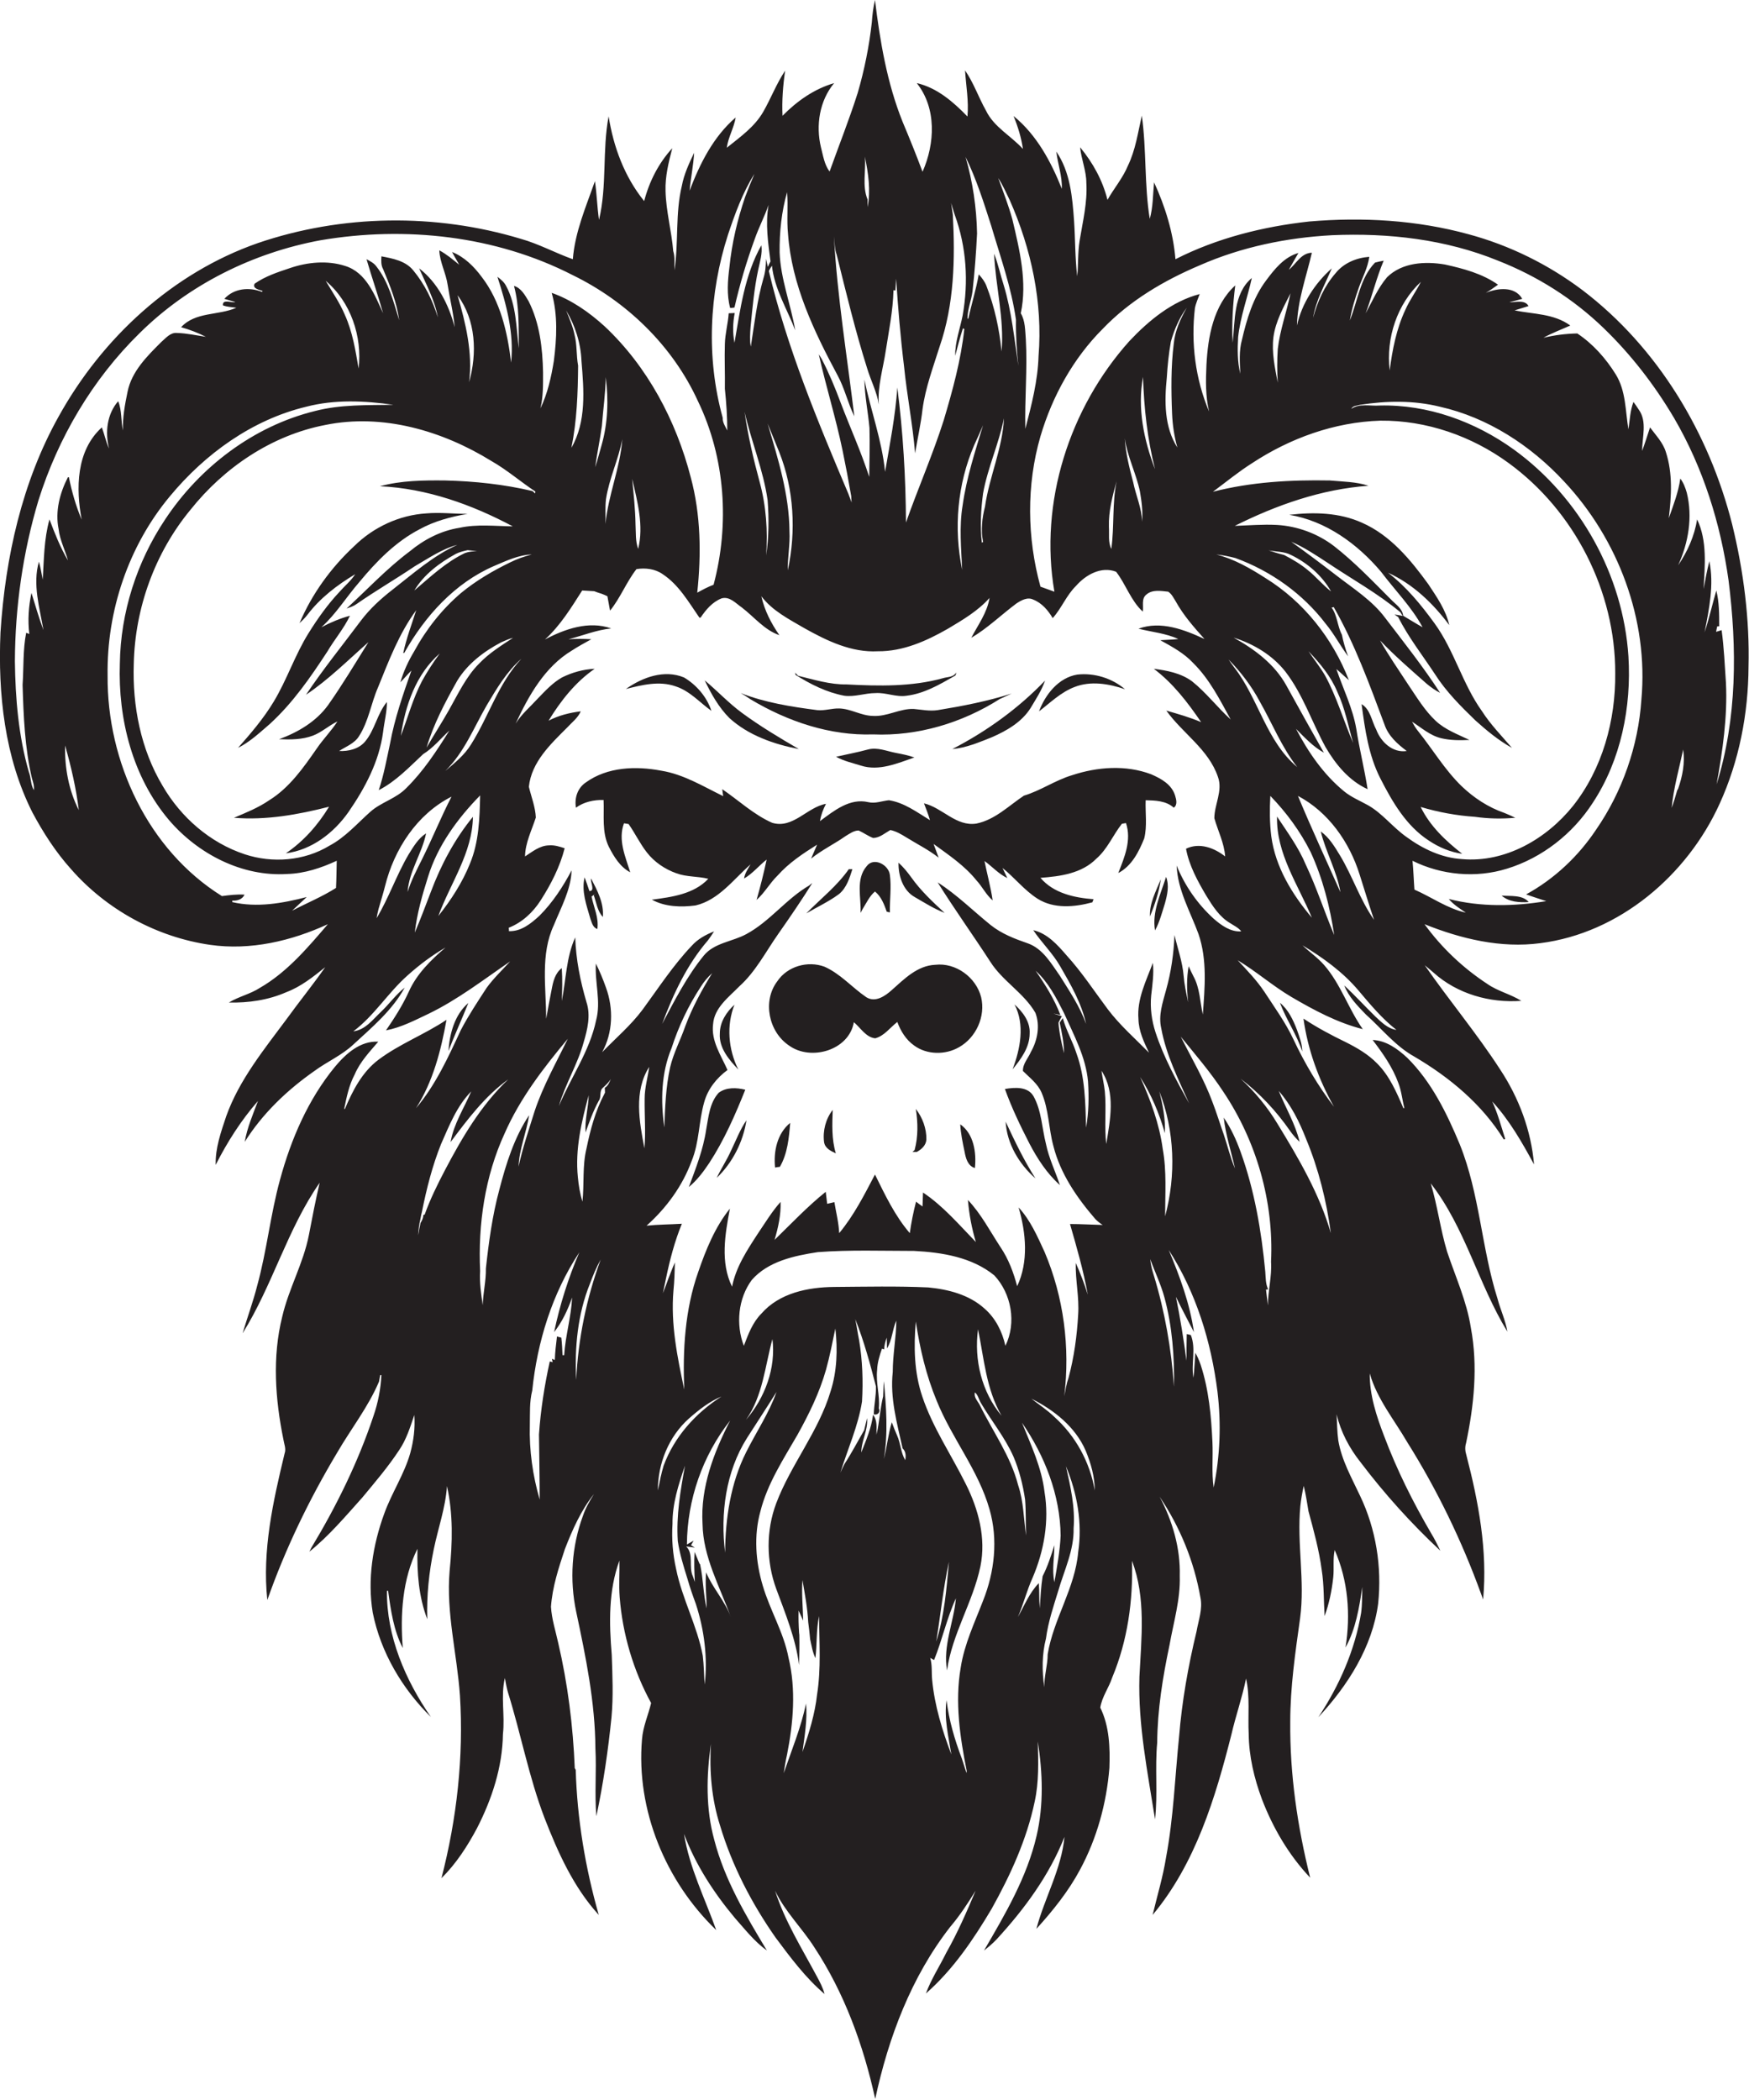 <?xml version="1.0" encoding="utf-8"?>
<!-- Generator: Adobe Illustrator 19.2.0, SVG Export Plug-In . SVG Version: 6.00 Build 0)  -->
<svg version="1.1" id="Layer_1" xmlns="http://www.w3.org/2000/svg" xmlns:xlink="http://www.w3.org/1999/xlink" x="0px" y="0px"
	 viewBox="0 0 728.2 874" enable-background="new 0 0 728.2 874" xml:space="preserve">
<g>
	<path fill="#231F20" d="M721.2,218.3c-9.6-38-30.9-73.6-62.3-97.5c-14.2-10.7-30.4-18.7-47.5-23.3c-21.5-5.9-44.1-7.2-66.3-5.3
		c-19.2,2.1-38.4,6.9-55.7,15.7c-0.9-11.1-4.3-22-8.9-32c-0.5,5.1-0.4,10.3-1.8,15.2c-2.3-14.2-1.3-28.7-3.3-43
		c-1.6,7-2.6,14.3-5.8,20.9c-2.1,5.1-5.8,9.4-8.5,14.2c-2-8.1-6.1-15.5-11.4-21.9c0.5,5,2.6,9.8,2.6,14.8c0.5,8.2-1.5,16.1-2.8,24.1
		c-0.8,4.9-0.5,9.9-1,14.8c-0.9-7.6-0.8-15.3-1.3-22.9c-0.7-10-1.6-20.5-7.4-29c0.6,5.2,2.5,10.2,2.3,15.5
		c-4.5-11.3-10.5-22.5-20.1-30.3c1.8,4.4,3.2,8.9,3.9,13.7c-5-5.5-12.1-9.1-15.4-16c-3.1-5.5-5.1-11.5-8.7-16.7
		c0.4,6.4,1.6,12.8,1,19.2c-5.9-6.1-12.7-12-21.1-13.9c8.3,10.4,7.6,25.2,2.4,36.9c-2.6-7-5.4-13.9-8.3-20.8
		c-6.5-16.2-9.4-33.5-11.5-50.7c-0.7,3-1.1,6.1-1.3,9.2c-1.1,10-3.1,19.9-5.9,29.5c-3.5,11-7.8,21.8-11.7,32.7
		c-2.2-2.9-2.7-6.7-3.6-10.1c-2.2-9.1-0.6-19.4,5.5-26.7c-8.3,2.4-15.5,7.5-21.5,13.6c-0.3-6.3,0.2-12.6,1.1-18.8
		c-3.6,5.4-5.9,11.5-9.1,17.1c-3.6,6.3-9.6,10.5-15.2,15c0.6-4.4,3-8.3,3.7-12.6c-9.3,8-14.9,19.2-19.2,30.5
		c0.5-5.3,1.6-10.5,1.9-15.8c-2.1,4.4-4.2,8.9-5.1,13.7c-2.8,11.5-1.3,23.5-3.1,35.2c-0.1-2.7,0.3-5.4-0.5-8c-0.7-8.4-3-16.6-3.2-25
		c-0.2-6.1,1.3-12,2.8-17.8c-5.7,6.2-9.6,13.9-11.7,22c-8.2-10.1-12.8-22.6-14.8-35.3c-2.7,14.2-0.6,28.9-4,43.1
		c-0.8-5.4-0.9-10.8-1.7-16.1c-3.7,10.6-8.3,21.1-9.2,32.5c-7.3-2.6-14.2-6.4-21.7-8.5c-35.5-10.7-74.4-10.2-109.5,1.8
		c-35.5,12.4-64.8,39.5-82.9,72.2C9.2,200.6,2.2,232,0.2,263.3c-1.1,25.5,1.7,51.9,13.3,74.9c4.5,8.4,9.7,16.5,16.1,23.6
		c14.8,16.9,35.7,28.3,57.9,31.5c16.8,2.4,33.8-1.6,49-8.6c-8.4,9.8-17,20-28.3,26.5c-4,2.6-8.8,3.6-12.9,6.1
		c8.1,0.2,16.4-1,23.9-4.3c6.1-2.3,11.2-6.4,16.2-10.4c-5.1,7.3-10.8,14.3-16,21.5c-9.5,12.8-19.8,25.4-25.2,40.5
		c-2.2,6.6-4.6,13.3-4.4,20.3c4.8-9.5,10.6-18.6,17.6-26.6c-2.1,5.6-4.5,11.1-5.5,17c7.4-11.8,17.7-21.6,29-29.5
		c5.3-3.9,11.4-6.5,16.2-11c7.8-7.2,16.2-14.2,21.4-23.7c-3.7,2.9-6.5,6.9-9.9,10.1c-3.4,3.2-6.5,7.5-11.5,8.1
		c8.7-6.5,14.4-16,22.5-23.2c4.9-4.4,10.2-8.4,15.9-11.7c-6.1,5.2-12,11-15.3,18.4c-2.6,5.7-6,11-9.5,16.1c6.3-1.2,12-4.2,17.7-6.9
		c12.2-5.9,22.9-14.2,34-21.8c-3.3,3.6-6.9,7-9.8,11c-3.7,5.7-7.5,11.4-10.7,17.5c-5.3,11.4-10.5,22.9-18.7,32.6
		c7.1-11.1,10.4-24,12.7-36.8c-9.1,6.1-19.5,10-28.3,16.6c-6.8,5.1-10.8,12.9-14,20.5c-0.1,0-0.2,0-0.3,0c1-4.9,2-9.9,4.4-14.4
		c2.2-5.2,6.2-9.4,9.8-13.6c-7.5-0.4-13.5,5-18,10.4c-11.2,13.6-18.3,30.1-22.9,47c-4,14.5-5.5,29.6-9.5,44.1
		c-1.7,6.7-4.1,13.2-6.1,19.9c12.5-20,18.6-43.3,32.1-62.7c-1.7,7.2-3.1,14.5-4.5,21.8c-2.3,11.8-8.4,22.3-11.1,34
		c-4.2,16.8-2.9,34.4,0.5,51.1c0.3,1.9,1.2,3.9,0.5,5.8c-4.8,19.9-9.4,40.4-7.2,61c7.5-21.3,17.4-41.8,29-61.2
		c5.8-10,13-19.1,17.5-29.7c0.1-0.7,0.4-2,0.5-2.7c0.1,0,0.4,0,0.5,0c-0.3,5.8-1.4,11.5-3.3,17c-6.4,19.2-15.4,37.5-25.9,54.9
		c-0.2,0.4-0.6,1.2-0.8,1.6c8.2-6.6,15.1-14.8,22.1-22.6c5.3-6.4,10.7-12.7,15.3-19.7c3-4.4,4.6-9.6,6.3-14.6
		c0.4,5.4-0.3,10.8-1.7,15.9c-2.5,8.8-7.7,16.5-10.8,25.1c-4.8,13.1-7.1,27.5-4.8,41.3c3.3,16.5,12.3,31.7,24.2,43.4
		c-10.6-15.3-18.5-33.6-18.3-52.5c0.1,0,0.3,0,0.5,0c1.1,8.1,2.3,16.5,6.1,23.8c-1.1-13.9-0.2-28.6,6.1-41.3
		c-0.2,9.9,0.5,19.9,4.1,29.3c-0.3-9.8,0.7-19.5,2.7-29.1c1.8-8.8,4.9-17.3,5.5-26.3c2.6,11.6,2.3,23.5,1.1,35.3
		c-1.5,17.5,3.1,34.6,4.3,51.9c1.6,25.5-1.3,51.3-7.7,76c6.1-6,10.8-13.3,14.8-20.8c6.2-12.1,10.6-25.4,10.8-39.2
		c0.9-7.8-1-15.6,0.8-23.3c0.4,2,0.7,4,1.3,6c5.4,17.3,8.7,35.2,15.2,52.2c5.6,14.4,12.1,28.9,22.6,40.4c-5.6-19.6-9-39.9-9.6-60.4
		l-0.4-0.7c-0.7-17.5-2.9-35.1-6.9-52.2c-1.1-5-2.7-9.9-3-15c0.6-8.3,3.2-16.2,5.8-24c3.1-8,6.7-16.1,12.1-22.9
		c-1.8,2.9-3.5,5.8-4.6,9.1c-4.7,12.7-5.6,26.7-2.8,39.9c4,18.8,7.9,37.7,8,56.9c0.5,9.4-0.4,18.8,0.4,28.2
		c2.9-13.6,4.9-27.4,6.3-41.2c0.8-8.7,0.4-17.4,0.1-26c-1.1-13.1-1.4-26.7,3.2-39.2c0.1,5.1-0.3,10.1,0.1,15.2
		c1.2,15.4,5.7,30.6,13.1,44.1c-1.2,5-3.4,9.8-3.8,15.1c-2.5,29.4,9.8,59.1,30.9,79.4c-4.7-13.2-11.2-26-13.4-40
		c4.8,12.8,12.4,24.5,21.2,35c4.2,4.7,8.1,9.8,13.3,13.5c-8.8-14.6-17.6-29.4-21.9-46c-3.6-13-3.3-26.8-1.4-40
		c-0.7,11.5,0.3,23.1,3.8,34c5,16.7,13.1,32.3,23.1,46.6c6.2,8.3,12.5,16.8,20.4,23.5c-0.7-2.7-2-5.1-3.3-7.5
		c-6.2-11.6-13.3-22.9-17.3-35.5c4.1,8.7,11.2,15.5,16.3,23.5c12.6,19.1,20.5,40.9,25.4,63.2c5.5-25.6,15-50.8,31.2-71.6
		c4-4.7,7.4-9.9,10.6-15.1c-3.7,8.8-7.5,17.5-12.2,25.8c-2.8,5.7-6.3,11-8.5,17c11.3-9.9,19.8-22.5,27.4-35.3
		c7.8-14,14.6-28.8,17.9-44.6c1.8-8.2,1.5-16.6,1.3-25c2,13,2.5,26.3-0.5,39.2c-4,17.3-13.1,32.7-21.9,47.8c1.8-1.4,3.6-2.9,5.2-4.6
		c11.6-12.6,22-26.7,28.3-42.7c-1.3,13.5-8.3,25.4-11.7,38.3c6.9-7.6,13.4-15.7,18.2-24.7c7-13,11-27.5,12.2-42.3
		c0.3-8.5,0-17.4-3.8-25.1c0.7-4.5,3.6-8.3,5-12.6c6.4-15.3,8.7-32,8.2-48.5c5.9,15.4,3.9,32.2,3.1,48.3c-0.6,20,3.4,39.6,6.5,59.3
		c1.2-10.6-0.1-21.3,0.9-31.9c0.1-13.7,2.3-27.2,5.1-40.5c1.7-9.6,4.6-19.1,4.3-28.9c0.3-11.5-3-22.9-8.4-33c8.5,12.6,14.4,27,17,42
		c1,4.7-0.8,9.4-1.6,14c-3.5,14.5-6.1,29.2-7.3,44c-1.7,16.7-2.3,33.6-5.4,50.1c-1.3,8.2-3.7,16-5.6,24
		c17.8-21.3,26.1-48.6,32.8-75.1c1.8-7.8,4.5-15.4,6.1-23.3c1.7,7.6,0.7,15.4,1.1,23.1c0.1,9.3,2.3,18.5,5.5,27.1
		c4.6,12,11.2,23.3,20.1,32.7c-5.3-21.2-8.5-43-8.3-64.9c0-14.5,2.1-28.8,4.1-43.1c2.1-15.5-1.4-31.1,0.1-46.7
		c0.3-2.8,0.8-5.6,1.4-8.4c0.9,3.5,1.4,7.1,2,10.6c2.2,8.1,4.4,16.1,5.5,24.4c1,6.3,0.8,12.8,1.2,19.2c1.9-5.2,3-10.6,3.6-16.1
		c0.4-3.8-0.2-7.7,0.6-11.4c5.6,12.7,6.7,26.9,4.5,40.6c4.3-7.7,5.7-16.6,7-25.2c-0.1,3.6,0,7.2-0.5,10.8
		c-2.6,15.6-9.1,30.3-17.8,43.4c12.2-13.1,22.5-29.2,24.9-47.3c1.6-15.3-0.9-31-7.5-44.8c-3.5-7.5-7.7-14.8-9.1-23.1
		c-0.5-3.6-0.5-7.3-0.7-10.9c1.7,7.3,5.3,14.1,10,20c10,13.2,21.1,25.5,33.2,36.8c-1.2-2.5-2.4-4.9-3.8-7.2
		c-7.6-13-14.3-26.4-19.6-40.5c-3.2-8.3-6.1-17.1-6-26.1c3,10.6,10.2,19.3,15.6,28.6c12.5,19.9,22.8,41.2,30.8,63.3
		c0.2,0.5,0.6,1.6,0.8,2.2c1.9-20.3-1.9-40.6-7-60.2c-0.5-1.6-0.6-3.3-0.1-4.9c3.3-15.7,5-32,2-48c-1.7-11-6.4-21.2-9.9-31.7
		c-2.8-9.3-4-19.1-6.8-28.4c14.4,18.5,19.8,41.9,31.9,61.7c-0.8-4.8-2.9-9.1-4.1-13.7c-6.7-21.1-7.4-43.6-15.7-64.2
		c-5.4-13-11.8-26.1-21.9-36.1c-4-3.7-8.8-7.2-14.4-7.4c4.2,5.5,8.3,11.3,10.7,17.9c1.3,3.3,1.6,6.9,2.5,10.4
		c-0.1,0-0.3,0.1-0.4,0.1c-2.8-6.6-5.8-13.5-10.9-18.6c-3.7-3.8-8.3-6.5-13.1-8.9c-6-2.9-12-6.1-17.6-9.8c1.8,13,6.3,25.3,12.7,36.7
		c-6.6-8.7-12.2-18.1-16.8-27.9c-3.3-7.1-7.9-13.4-12.2-20c-3.2-4.8-7.2-8.9-11.1-13.1c7.8,4.7,14.6,10.7,22.4,15.3
		c9.4,5.5,19.1,10.7,29.7,13.4c-6-8.5-9.2-18.8-16.1-26.7c-2.7-3.1-6.1-5.4-9-8.2c8.6,5.2,16.8,11.1,23.3,18.8
		c4.9,5.8,9.8,11.7,15.8,16.4c-3.6-0.5-6.2-3.2-8.7-5.5c-4.4-4.3-8.5-8.8-13-13c1.7,4.6,5.5,8.5,8.9,12c6.7,6,12.4,13.3,20.4,17.7
		c14.6,8.6,28.1,19.8,37.1,34.4c0.1,0,0.5-0.1,0.6-0.2c-1.7-5.3-3.1-10.6-5.4-15.6c7.1,7.7,12.4,17,17.4,26.2
		c-1.2-14.1-6.3-27.7-14.1-39.5c-9.7-15-21.2-28.7-31.4-43.4c1.3,1,2.5,2.1,3.7,3.1c9.8,8.8,23.4,12.7,36.5,11.7
		c-4.5-2.8-9.8-4-14.1-7c-10.1-6.6-19.1-15.1-26.2-24.9c15.2,6.1,31.8,10.1,48.2,7.9c33-4.2,61.2-28.3,74.7-58.1
		c8.1-17.8,11.9-37.4,12-57C728.5,258,726,237.9,721.2,218.3z M420.4,83.3c9,20.3,13.8,42.7,12,64.9c-0.3,10.3-2.9,20.3-5.5,30.3
		c-0.3-12.4,0.9-24.9,0.2-37.3c-0.3-3.7-0.2-7.6-2.1-10.8c2.8-13-0.5-26.4-3.5-39.1c-1.6-5.8-3.8-11.5-5.9-17.2
		C417.5,77,418.9,80.2,420.4,83.3z M412.7,94c3.8,12.9,8.4,25.7,10.3,39.1c-0.1,6.4,0.3,12.8,1,19.2c-1.7-11.3-2.8-22.7-6.1-33.6
		c-1.4-4.3-2.3-8.8-4-13.1c0.6,13.6,4.3,27,3.1,40.7c-0.9-9.3-2.9-18.5-6.3-27.3c-0.7-1.8-1.9-3.4-3.2-4.8c-1.1,6.3-3,12.4-4.4,18.6
		l-0.3-0.4c0.1-3.8,1.6-7.4,2.1-11.1c0.9-8,1.5-16,1.9-24.1c-0.2-10.8-1.8-21.5-4.8-31.9C406.5,74.5,409.6,84.3,412.7,94z
		 M409.3,225.6c-0.1,0.1-0.4,0.2-0.5,0.3c-0.8-6.8-0.4-13.7,0.5-20.5c1.9-10.7,6.6-20.7,8.7-31.3c-0.6,12.6-6.1,24.3-7.9,36.8
		C408.9,215.6,408.3,220.7,409.3,225.6z M400.6,237.2c-3.6-17.3-2-35.6,5-51.9c1.3-2.8,2.5-5.5,3.7-8.3c-3.3,10.9-6.9,21.9-8.5,33.3
		C399.3,219.2,400.2,228.3,400.6,237.2z M360.1,65.2c1.4,6.9,2.5,14,1.1,21c0-0.8,0-2.4,0-3.2C358.9,77.4,360.6,71.1,360.1,65.2z
		 M324.6,105.1c-0.1-8.5,0.8-17,3.1-25.1c0.5,5.8-0.2,11.6,0.4,17.4c1.5,21.1,10.8,40.5,20.6,58.8c3,5.5,4.3,11.6,7,17.1
		c-3-24.9-7.1-49.8-8.5-74.9c0.3,2.6,0.3,5.3,1.2,7.8c3.9,15.7,7.7,31.5,12.6,47c1.5,5.1,4.1,9.9,4.9,15.2c-0.6-7.6,1.8-15,2.9-22.5
		c1.3-8.3,3-16.6,3.2-25.1l0.8,0.1c0.1-1.6,0.2-3.3,0.3-4.9c0.8,12.2,1.8,24.3,3.3,36.5c1.2,12.1,3.6,24,4.6,36.2
		c1-6.1,2.4-12.2,3.1-18.4c1.2-8.9,4.4-17.4,7.1-26c6.1-17.6,6.5-36.6,5.5-55c-0.2-1.6-0.5-3.2-0.7-4.8c0.5,1.6,0.9,3.2,1.5,4.9
		c4.9,13.4,5.8,27.9,3.3,41.9c-1.1,5.6-3.2,11-3.1,16.8c1-3.8,2-7.6,3.2-11.4c0.2,0.1,0.5,0.2,0.6,0.2c-1.4,13-4.9,25.7-8.6,38.1
		c-4.6,14.4-10.7,28.3-15.7,42.5c-0.1-18.8-1.2-37.5-3.6-56.2c-0.8,11.8-3.1,23.5-5.1,35.1c-1.3-13.1-6-25.6-8.6-38.4
		c0.1,6.8,1.5,13.4,2.1,20.1c0.2,6.8,0,13.6-0.1,20.4c-3.4-10.5-8-20.6-11.9-30.9c-2.3-6.2-4.8-12.2-7.8-18
		c-0.4-0.7-0.8-1.4-1.3-2.1c3,13.4,7.1,26.5,9.9,40c1.3,6.3,2.5,12.6,3.6,19c0,0.7,0.1,2.1,0.2,2.7c-0.5-1.2-0.9-2.5-1.4-3.7
		c-12.8-30.2-25.5-60.7-33.1-92.7c0.4-0.8,0.8-1.5,1.3-2.2c1,9.6,6.3,18,9.7,26.9C329.2,126.5,325,116.1,324.6,105.1z M328.7,221.2
		c-0.1-15.4-4.8-30.3-9.1-44.9c1.6,3.9,3.2,7.9,4.8,11.8c6.2,15.6,7.1,33,3.6,49.3C327.9,231.9,329,226.6,328.7,221.2z M316.3,200.7
		c-2.6-9.6-4.9-19.4-6.3-29.3c2.8,12.4,7.8,24.2,9.6,36.8c0.6,7.7,0.5,15.4-0.6,23C319.7,221,319,210.6,316.3,200.7z M303.1,97.7
		c2.9-8.7,6.1-17.5,11-25.3c-1.4,3.2-2.7,6.5-3.9,9.7c-3.2,9.4-5.5,19.2-6.5,29.1c-0.7,5.6-1.2,11.4,0.3,17c0.4,0,1.3-0.1,1.8-0.2
		c2.2-9.6,5-19.1,8.4-28.4c1.7-4.9,4.1-9.4,5.8-14.3c-1.4,7.8-0.2,15.8,0.8,23.5c-0.4,0.8-0.8,1.5-1.1,2.3c-0.2-0.9-0.6-2.6-0.8-3.4
		c0,2.7-0.2,5.4-1,8c-2.7,9.3-3.8,19-5.3,28.6c-0.5-2.7-0.3-5.4-0.1-8.2c0.8-8,1.5-16,3.2-23.9c0.7-3.3,1.8-6.7,1.3-10.1
		c-7,12.4-8.8,26.8-11.2,40.6c-0.8-4.1-0.7-8.3,0.1-12.4c-0.8,0-1.6,0.1-2.5,0.1c-0.3,4.3-1.5,8.5-1.6,12.8
		c-0.2,6.2,0.1,12.4,0,18.6c0.6,5.8,1,11.6,1,17.4c-0.8-1.7-2-3.3-1.9-5.3C294,149,295.2,122.2,303.1,97.7z M27.1,310.3
		c2.5,8.8,4.6,17.8,5.7,26.9C28.6,328.9,26.9,319.6,27.1,310.3z M34,216.3c-2.4-5.7-4.1-11.6-5.3-17.6c-0.1,0-0.3-0.1-0.4-0.1
		c-3.4,6.6-5.4,14.2-3.9,21.6c0.5,4.6,2.7,8.7,3.9,13.1c-3.2-5.4-5.5-11.3-7.7-17.1c-2.3,8.2-2.3,16.7-2.8,25.1
		c-0.5-2.5-0.9-5.1-1.6-7.5c-2.7,9.4,0.3,19.2,1.9,28.5c-1.9-5.1-3.4-10.3-5-15.5c-1.2,5.6-1.6,11.4-0.9,17.1l-1.3-0.5
		c-1.4,7.1-1,14.4-1.5,21.7c0.4,13,0.9,26.1,3.9,38.9c0.5,1.6,1,3.2,0.8,4.9c-1.4-2.3-1.1-5.1-2.1-7.6c-4.3-15-5.6-30.5-5.8-46
		c0.1-22.6,3.3-45.3,9.8-67c8.2-26.1,22.5-50.4,42.1-69.6c20.4-20.2,47.2-33.5,75.4-38.7c35.3-6,72.9-1.9,104.9,14.5
		c22.6,11,41.7,29.5,52.2,52.5c11.4,23.6,13.2,51.3,6.5,76.4c-2.4,0.9-4.6,2.1-6.8,3.3c1.7-16,1.5-32.4-2.7-48
		c-6.1-23.6-18-46.1-35.9-62.9c-6.5-5.9-13.8-11-22-13.9c2.6,9.2,2.1,18.9,0.9,28.3c-1.1,6.8-2.6,13.6-5.6,19.8
		c1.2-4.9,1.1-10,1.1-15c-0.2-10.1-1.4-20.5-6-29.6c-1.5-2.5-3.1-5.5-6.1-6.4c2.3,8.5,1.9,17.3,2,26c-1.1-8.8-1-18.1-5.3-26
		c-0.8-1.6-2.2-2.7-3.6-3.8c3.7,11.5,7,23.5,5.7,35.7c-1.5-12.5-4.4-25.5-12.3-35.7c-3.2-4.3-7.2-8.3-12.3-10.3
		c0.7,1.3,2.2,3.9,3,5.3c-2.7-2.2-5.3-4.4-8.3-6c0.2,5,2.8,9.5,3.5,14.5c0.9,5.8,2.4,11.6,2.9,17.5c-2.4-9.3-7.1-18.6-14.8-24.5
		c2.9,6.6,6.5,13.2,7.8,20.4c-2.2-7.1-5.5-13.8-10.2-19.5c-3.2-4-8.5-5-13.3-5.9c-0.1,1.8-0.2,3.7,0.7,5.3
		c2.9,6.9,5.7,13.9,6.7,21.3c-2.4-7.8-4.4-15.9-9.5-22.4c-1-1.4-2.6-2.2-4.1-3c2.2,7.6,4.8,15,6.9,22.5c-3.5-7.6-7-17-15.8-19.7
		c-7.4-2.4-15.7-1.6-23,0.9c-5.1,1.7-10.3,3.4-14.7,6.5c-1,2.1,2,2.5,3.3,3c0,0.1-0.1,0.3-0.2,0.4c-5.4-2.1-11.7-1.5-15.7,2.9
		c1.5,0.4,3.1,0.9,4.6,1.3c-1.7,0.5-5.4-1.4-5.2,1.4c1.8,0.7,3.7,0.7,5.6,1c-7.5,3.3-17,1.6-23,8.1c3.5,1,7,2.3,10.3,4
		c-4-0.6-8-1.5-12-1.6c-2.8-0.3-4.7,2.2-6.6,3.8c-5.9,5.9-12.3,12.2-14,20.7c-1.1,5.3-2.1,10.7-1.9,16.1c-0.9-4-0.4-8.3-2-12.2
		c-4.7,5.4-5.5,13-3.8,19.7c-1.3-2.8-1.9-5.9-3-8.8C31.6,187.7,31.6,203.5,34,216.3z M265.7,228.5c-1.2-3.3-0.9-6.8-1.1-10.3
		c-0.1-6.3-0.8-12.6-1.4-18.9C265.4,208.8,268.1,218.8,265.7,228.5z M252.3,207.8c1.3-8.6,5.2-16.5,6.8-25
		c-0.9,12.1-5.9,23.3-7,35.3C252.2,214.7,251.9,211.3,252.3,207.8z M250.5,185.2c-0.9,3.1-1.7,6.3-2.7,9.3c0.8-5.8,2-11.5,2.8-17.2
		c0.5-6.8,1.5-13.5,1.6-20.3C253.4,166.4,253.1,176.1,250.5,185.2z M239.2,139.3c-0.7-3.5-2.2-6.8-3.5-10.1
		c3.8,6.4,6.1,13.6,6.4,21.1c1,12,2.1,25.2-4.2,36.1c2.3-11.2,2.7-22.8,2.8-34.2C239.9,147.9,240.3,143.5,239.2,139.3z M190.5,122.9
		c7.7,10.4,8.2,24.2,4.8,36.2C196.9,146.9,193.9,134.6,190.5,122.9z M149.3,153.4c-1.3-7.6-2.5-15.2-5.7-22.3c-2.1-5-5.2-9.5-8-14.2
		C146,125.6,150.9,140.1,149.3,153.4z M139.9,369.6c-5.8,3.7-12.2,6.3-18.3,9.5c2-1.9,4.1-3.8,6.1-5.7c-10.1,2.6-20.7,4.5-31,2.1
		c0-0.1,0-0.5,0-0.6c2.1,0.1,4.2-0.5,5.1-2.5c-3.2-0.2-6.3,0.2-9.4,0.6c-30.8-19.2-47.9-56-47.6-91.8c-0.4-26.9,8.7-54,26-74.7
		c14.6-17.6,34.2-31.8,56.7-37.2c11.9-3.1,24.3-2.5,36.3-0.8c-10.9,0.2-22-0.2-32.7,2.6c-25.6,6.3-48,23.4-62.4,45.2
		C56.9,234,50.2,255,49.9,276.2c-0.8,23.1,5.3,47.3,20.5,65.2c12.1,14.1,30.4,23.6,49.2,22.4c7.2-0.2,14.1-2.5,20.6-5.5
		C140.1,362.1,140.1,365.8,139.9,369.6z M137.2,352c-10.5,6.4-23.8,7.4-35.3,3.6c-14.5-4.8-26.6-15.4-34.2-28.5
		c-9.1-15.2-12.6-33.3-12-50.8c0.5-23.2,8.8-46.2,23.6-64.1c14-17.6,33.8-31,56.1-35.3c23.9-4.9,48.8,2.4,69.2,15
		c6.5,3.7,12.1,8.6,18.3,12.7c0,0.2-0.1,0.6-0.1,0.8l-1.1-1c-11.9-2.8-24.1-4.1-36.3-4.4c-9.1-0.1-18.4,0-27.2,2.4
		c19.5,0.9,38.2,7.6,55.3,16.7c-7.4-0.1-14.9-1-22.2,0.6c-7.7,1.2-14.8,4.9-20.7,9.8c-9.5,7.1-17.6,15.8-26.3,23.8
		c1.5-0.5,3-1,4.2-1.9c7.9-5.5,16.2-10.3,24.2-15.7c5.7-3.3,11.3-7.2,17.7-8.9c-10,4.5-18.3,11.9-26.9,18.6
		c-4.9,3.8-9.5,8-13.2,12.9c-7.7,10.3-15.8,20.3-22.9,30.9c9.4-6.3,17.5-14.4,26-21.9c-5.5,8.8-10.8,17.7-16.8,26.2
		c-5,6.9-12.5,11.3-20.4,14.2c4.7,0.2,9.6,0.2,14.1-1.5c3.7-1.4,6.6-4.2,10.2-5.9c-2.6,4-6,7.4-8.7,11.4
		c-5.5,7.9-11.3,16.2-19.7,21.4c-4.5,3.1-9.7,5.2-14.7,7.3c13.4,1.1,26.7-1.3,39.6-4.6c-4.6,7.6-10.6,14.4-18,19.4
		c10.8-1.4,20-8.5,26.1-17.2c6.9-10,12.8-21.1,14.4-33.3c0.5-4.2,1.6-8.3,1.6-12.5c-4.1,4.9-5,11.7-9.2,16.6c-2.6,3-6.9,4-10.7,3.8
		c2.9-1.9,6.4-3.1,8.3-6.2c4-6.2,5-13.7,7.9-20.3c4.5-11.1,8.8-22.5,15.9-32.1c-1.9,5.9-4.1,11.7-5.4,17.8c0.1,0,0.3,0,0.4,0
		c8.6-15.3,21-29.1,37.4-36.2c5-2.1,10.1-4.6,15.7-4.8c-3.1,0.8-6.2,1.9-9,3.3c-7.2,3.5-14.2,7.6-20.4,12.7
		c-8,6.8-14.6,15.2-19.6,24.4c-2.4,4-4.4,8.3-5.7,12.8c1.6-1.6,3-3.3,4.6-4.9c-3.5,10-7,20-8.9,30.4c-1.4,6.5-2.6,13.1-4.7,19.4
		c7.2-3.7,12.7-9.6,18.5-15c4.2-2.6,7.3-6.5,10.9-9.8c-5.3,8.5-10.8,16.9-17.9,23.9c-4.2,4.4-10.5,5.9-15,9.9
		C148.7,342.8,143.8,348.5,137.2,352z M198.6,229.3c-1.7,0.2-3.4,0.3-5,0.9c-8,3.8-14.5,10-21.1,15.6c4-6.7,10.5-11.5,17.2-15.2
		c1.5-0.8,3.3-1.2,5-1.6C195.9,229.2,197.2,229.3,198.6,229.3z M190.4,283.3c4.3-7,11-12.1,18.2-15.9c1.6-0.7,3.3-1.5,5-1.9
		c-4.9,3.2-10,6.4-14.1,10.7c-5.5,5.5-8.8,12.7-12.6,19.4c-3,5.3-6.3,10.4-9.3,15.6C180.5,301.4,185.4,292.2,190.4,283.3z
		 M175.7,283.5c-3.8,7.3-5.9,15.2-8.8,22.8c1.8-12.6,6.3-25.7,16.2-34.3C180.4,275.7,177.9,279.5,175.7,283.5z M202.7,293.5
		c4.1-6.9,8.3-14,14.4-19.3c-9.6,10.2-13.6,24-21,35.7c-2.7,4.4-6.8,7.7-10.7,11C193.3,313.2,197.3,302.8,202.7,293.5z M170.1,355.7
		c-5,8.5-8.2,18-13.3,26.5c0.2-1.3,0.5-2.6,0.8-3.8c0.9-3.2,1.9-6.3,2.7-9.5c3.8-15.4,13.3-30,27.7-37.3c-4.4,8.5-8,17.5-12.3,26.1
		c-2.2,4.4-4.5,8.8-6,13.6c0.6-8.7,6-16,7.7-24.4C174.1,349,172.1,352.5,170.1,355.7z M195.7,359.4c-3.2,8-7.9,15.2-13.2,21.9
		c5-13.7,14.2-26.2,14.4-41.3c-7.6,9.3-13.3,20-17.5,31.2c-2.2,5.7-4.3,11.4-6.7,17c0.9-7.9,3.1-15.6,5.5-23.2
		c4-13,12.3-24.3,21.7-33.9C199.7,340.7,199.4,350.5,195.7,359.4z M185.3,487c-3.2,6.1-6.2,12.2-8.5,18.6l-0.5,0.1
		c-0.1,1.2-0.5,2.3-1.2,3.3c-0.4,1.7-0.7,3.4-1,5.2c0.1-2.2,0.4-4.4,0.9-6.6c0.2-1.1,0.4-2.2,0.7-3.3c1.9-9.5,4.3-19,7.9-28
		c3.4-7.7,6.6-15.9,12.6-22c-3,7-7.3,13.5-8.6,21.1c7.1-9.5,14.3-19.1,24-26.1C200.3,460,192.4,473.5,185.3,487z M207.9,495.2
		c-2.9,10.7-4.4,21.8-5.6,32.8c0.1,5.2-1.2,10.2-1.3,15.3c-0.7-4.7-1.4-9.5-1.1-14.2c-0.9-19.5,2-39.5,10.2-57.3
		c6.4-14.6,16.2-27.3,26.3-39.4c-4.8,9.9-10.3,19.6-13.8,30.1c-2.4,7.7-5,15.3-6.7,23.1c0.3-7.4,3.3-14.2,4.4-21.4
		C214.1,473.5,210.7,484.4,207.9,495.2z M234.9,564.1c-0.2,0-0.5,0-0.7,0c-0.1-2.5-0.2-4.9-0.5-7.3c-0.5-0.1-1.4-0.4-1.8-0.5
		c-0.4,3.3-0.8,6.5-0.9,9.8l-1.2-0.5l0.3,1.4l-1.2-0.3c-2.2,10-3.8,20.2-4.5,30.4c0.1,9,0.3,18.1,0.3,27.1c-2.9-10-4.4-20.5-4.1-31
		c0.1-4.8-0.2-9.7,1-14.4c2.1-20.3,8.3-40.4,19.6-57.5c-4.6,10.7-8.1,21.8-10.5,33.2c3.4-4.3,5.7-9.3,7.5-14.4
		C237.8,548.3,235.4,556,234.9,564.1z M239.9,574.4c-0.7-13.5,0.6-27.4,5.7-40c1.3-3.5,2.7-6.9,4.5-10.1
		C244.2,540.3,240.7,557.3,239.9,574.4z M251.8,452.8c0,0.5,0.1,1.5,0.1,2l-0.3,0.6c-3.7,7-5.8,14.8-7.4,22.6
		c-1.8,7.3-0.9,14.8-1.7,22.2c-1-3.3-1.6-6.8-1.9-10.2c-1.2-11.6,1.5-23,4.5-34.1c-0.1,5.2-1.7,10.3-1.3,15.5
		c1.6-4.5,3.2-9,5.5-13.2c1.2-1.6,0.1-4,1.7-5.4c1.2-1.1,2.4-2.2,3.3-3.6C253.7,450.5,253.2,452,251.8,452.8z M268.3,478
		c-2.1-11.1-4.5-23.7,2-33.9c-0.6,4.4-1.9,8.7-1.9,13.2C268.3,464.2,268.9,471.1,268.3,478z M273.9,620.4c0-11.2,4.5-22.4,12.9-29.9
		c4.1-3.6,8.5-7.1,13.6-9.2c-10.7,6.8-19.7,16.8-24.1,28.8C275.3,613.4,274.6,616.9,273.9,620.4z M293.4,701.2c-0.3-4-0.3-8-0.8-12
		c-2.3-12.4-8.6-23.7-11.1-36.1c-1.4-6.2-1.9-12.5-1.5-18.8c-0.1-8.3,2.5-16.4,5.2-24.2c-1.9,10.3-3.7,20.8-3,31.4
		c0.8,5.3,2.4,10.5,4,15.6c1,3.5,2.2,7,3.5,10.5C293.2,678.3,294.7,689.9,293.4,701.2z M294,654.5c-0.5,5,0.2,10,0.2,15
		c-1.4-6-1.4-12.3-2.7-18.3l-0.3-0.4c-0.7-1.6-1.3-3.2-2-4.8c-0.3,4.2-0.1,8.4,0.1,12.5c-0.3-0.8-0.5-1.5-0.8-2.3
		c-1.9-4,0.5-9.2-2.8-12.5c1.2,0.2,2.4,0.3,3.6,0.5l-1.6-1l1.1-1.9c-0.9,0.5-1.9,1.1-2.8,1.6c0.1-18.6,6.5-37,18-51.6
		c-6.8,13.3-12.4,27.8-11.5,43c0.2,13.8,7.2,26.1,11.8,38.9C301.9,666.4,296.7,661.1,294,654.5z M301.9,646.3
		c-2-16.2,0.2-33.6,9.1-47.7c4.1-6.4,8.3-12.8,12.3-19.2c-3.1,8.8-8.4,16.6-12.6,25C304.2,617.3,302,632,301.9,646.3z M408.4,584
		c4.4,7.5,10,14.3,13.6,22.4c2.4,5.7,3.9,11.7,4.8,17.8c0.4,5,0.2,10,0.4,15c-1-7-1-14.2-3.3-21c-3.1-12.1-10.6-22.4-16-33.4
		c-0.9-1.7-2.5-3.1-2-5.2C407.2,580.6,407.5,582.5,408.4,584z M407.2,553.3c2.5,12.2,3.4,25,9.8,36
		C408.7,579.4,405.5,566,407.2,553.3z M418.6,560.2c-1.3-5.9-4.1-11.5-8.7-15.5c-6.4-5.8-15.1-8-23.4-8.8c-13-0.6-26.1-0.3-39.2-0.2
		c-10.9,0.1-22.8,2.5-30.3,11.1c-3.7,3.7-5.5,8.7-7.3,13.4c-3.4-8.9-2.4-19.7,3.3-27.4c6.8-7.8,17.7-10.1,27.5-11.6
		c13.3-1,26.8-0.5,40.1-0.5c11.6,0.6,24.1,2.6,33.4,10.2C421.1,538.5,423.3,550.6,418.6,560.2z M310.6,591c7-9.9,7.9-22.3,11-33.6
		C323.1,569.5,318.5,581.8,310.6,591z M345.8,579.2c-5,16.7-16.5,30.4-22.6,46.5c-4.3,11.4-4.2,24.3,0,35.7
		c3.8,10.3,8.1,20.7,9.5,31.7c0.1-4.2,0.2-8.4,0.1-12.6l-0.1-0.8c-0.2-3.1-0.3-6.2-0.2-9.3c0.6,1.4,1.3,2.8,1.9,4.2
		c-0.1-5.6-0.7-11.3-0.3-16.9c1,5.8,2.1,11.6,2.4,17.5c0.3,2.3,0.6,4.7,0.8,7.1c0.6,2.7,1,5.4,2.2,7.9c0.7-5.8,0.3-11.7,1.5-17.5
		c0.1,10.9,0.9,21.8-0.8,32.6c-0.9,8.2-3.4,16.2-6.1,24c0.9-6.7,2.1-13.5,1.5-20.2c-2.1,10-6,19.4-9.3,29c0.4-2.6,0.8-5.2,1.4-7.8
		c2.6-13.2,3.8-27,0.6-40.3c-2-10.5-7.7-19.7-10.7-29.9c-3-10-3.8-20.9-1-31c2.9-11.5,9.5-21.6,15.4-31.8
		c4.8-8.6,9.2-17.6,11.9-27.1c1.6-5.7,2.7-11.5,3.9-17.2C348.8,561.8,348.5,570.8,345.8,579.2z M376.9,607.8
		c-1.9-3.2-1.9-7-3.4-10.3c-0.8-1.8-1.5-3.6-2.2-5.5c-1.5,5-2,10.2-3.3,15.3c1.8-10.7,1-21.6,0-32.4c-0.2,2.1-0.2,4.2-0.3,6.3
		c-1.3,5.3-1.5,10.8-2.8,16c0-2.8,0.5-5.9-1.4-8.3c-0.7,5.5-2.9,10.6-4.9,15.7c0-4.9,2.9-9.3,2.4-14.3c-0.4,1.7-0.8,3.4-1.2,5
		c-2.7,4.7-5.2,9.5-8.2,14.1c-0.6,1.2-1.2,2.4-1.7,3.6c3-9.8,7.4-19.3,9-29.6c0.5-8.5,0.2-17.1-1.2-25.5c-0.6-2.9-1-5.9-1.6-8.8
		c3.6,9.1,6.2,18.6,8.6,28c0.1,3.9-0.8,7.7-0.9,11.6c1.5,0.5,2.9-0.8,2.1-2.5c0.5-5.4-1.3-10.6-0.7-16c0.1-3,1-5.9,2-8.8l0.9,0.3
		c0.1-1.7,0.5-3.3,1.1-4.9c0,1.1,0.1,3.4,0.1,4.5c2.2-3.5,2.2-7.9,3.9-11.6c-0.1,7.2-1.5,14.2-1.5,21.4c-1.2,10.8,1.8,21.4,4.1,31.8
		C377.2,604.2,377.2,606.1,376.9,607.8z M409.3,666.3c-3.5,9.1-7.8,18.1-9.3,27.8c-2.5,14.4-0.3,29,2.5,43.1c0,0.2-0.1,0.6-0.1,0.8
		c-0.6-2-1.3-3.9-1.9-5.9c-3-7.9-5.4-16-6.4-24.4c-1.1,7.6,0.8,15.1,2,22.6c-3.8-10-7-20.4-8-31.1c-0.3-3,0.1-6.1-0.8-9.1l1.6,0.9
		c3.4-8.4,5.3-17.4,9.1-25.7c-0.9,10.1-5.5,19.7-3.7,30c2.1-15.2,10.8-28.4,13.9-43.3c2.4-11.7-0.8-23.8-6.1-34.3
		c-6-12.1-13.8-23.5-18.1-36.4c-3.4-10-3.6-20.7-2.7-31.2c1.7,11.3,4.3,22.4,8.7,33c6.3,15.6,17.4,28.9,22,45.2
		C415.6,640.8,414.1,654.3,409.3,666.3z M389.8,683.3c1.8-11,2.9-22.2,5.3-33.2C394.1,661.3,393.2,672.6,389.8,683.3z M432.9,669.5
		c-0.3-3.5-0.1-7-0.4-10.5c-3.9,4-6,9.3-8.7,14.1c2.3-5.3,3.7-11,6.1-16.3c4.8-11.2,7-23.7,5-35.7c-1.2-10.2-5.6-19.5-9.4-28.9
		c9.5,13.8,15.9,30.1,16.1,47c-0.3,6.5-1.5,13-2.6,19.4c-1.1-5.1,0-10.3,0-15.4c-1.4,4.4-2.8,8.8-4.9,12.9
		C433.4,660.5,433.2,665,432.9,669.5z M448.9,646.1c-1.3,15-10.3,27.8-12.7,42.5c0,4.6-1.5,9.1-1.4,13.7c-1-6.7-1-13.7,0.7-20.3
		c0.9-6.8,3.1-13.3,5.1-19.8c2.5-8.6,6.6-16.9,6.4-26c0.7-8.8-1.3-17.4-3.2-25.9C448.5,621.6,450.7,634,448.9,646.1z M439,589.8
		c-3-2.9-6.4-5.1-9.6-7.6c9.4,4.7,18.3,11.7,22.6,21.6c2.2,5.3,3.8,10.9,3.8,16.6C453.8,608.6,447.8,597.7,439,589.8z M460.6,476.2
		c-0.9-7.3,0.1-14.6-0.6-21.9c-0.3-2.9-1-5.7-1.4-8.6C464.6,454.8,462.2,466.2,460.6,476.2z M474.7,448.3c4.6,7.2,8,15.2,10.3,23.4
		c0.3-5.9-0.9-11.7-2.3-17.4c6.4,16.5,7,34.9,2.4,52c0-9.4,0.7-18.8-1-28.1C482.7,467.8,479,457.8,474.7,448.3z M488.8,577.2
		c-1.1-15.7-3.8-31.2-8.4-46.3c-0.7-2.2-1.3-4.5-1.5-6.8c1.9,5.3,4.4,10.4,5.9,15.9C488.1,552.1,489,564.8,488.8,577.2z
		 M505.3,619.2c-0.9-6.3-0.2-12.6-0.5-18.9c-0.5-10.9-1.5-21.8-4.9-32.2c-0.6-1.7-1.3-3.4-2.2-5c-0.3,3.5-0.4,7-0.8,10.4
		c-1.1-5.9,1.2-12-1.1-17.8c-0.4-0.1-1.2-0.3-1.7-0.4c-0.1,3.7-0.1,7.4-0.1,11.1c-1.2-8.9-2.6-17.8-4.4-26.6c2.4,5,5,9.8,7.5,14.7
		c-1.7-11.9-5.9-23.2-10.5-34.2c11.4,17.7,17.7,38.3,20.3,59C508.5,592.6,508,606.1,505.3,619.2z M537.1,470.7
		c1.2,1.7,2.5,3.2,4,4.6c-1.8-7.5-5.8-14.1-8.7-21.2c5.1,5.8,8.6,12.8,11.4,20c5.2,12.5,8.5,25.8,10.3,39.2
		c-4.7-16.3-13.4-31.1-22.2-45.5c-4.2-7-9.4-13.3-15.4-18.8C524.5,455.1,531.4,462.5,537.1,470.7z M529.2,525.2
		c0.4,6.1-1.3,12.1-1.3,18.2c-0.3-2.2-0.5-4.4-0.8-6.6c0.2,0,0.7-0.1,0.9-0.1c-1.1-2.3-1-4.9-1.2-7.4c-1.6-16.9-4.5-33.9-10.3-49.9
		c-1.8-5-4-9.8-7-14.2c0.8,7.2,3.1,14.1,4.7,21.2c-2-4.6-3.1-9.5-4.7-14.2c-1.6-4.5-3-9.1-4.7-13.5c-3.5-9.5-8.7-18.2-13.2-27.2
		c6.1,7.5,12.4,14.8,17.7,22.9C523.2,475.1,530.4,500.3,529.2,525.2z M505.3,382.4c-6.7-6.1-12-13.7-15.4-22.1
		c0.4,10.2,5.7,19.2,9.1,28.5c3.7,10.8,2.6,22.4,1.8,33.5c-1.2-5.3-1.2-11-3.9-15.9c-0.7-1.4-1.4-2.8-2-4.2c-0.9,5-0.8,10-0.2,15
		c-0.8-3.7-1.6-7.4-1.9-11.1c-0.5-5.8-2.5-11.3-3.8-16.9c-0.3,7.7-1.4,15.4-3.5,22.9c-1.4,5.2-3.3,10.5-2,16
		c2,11,7.1,21.1,11.6,31.2c-5.3-9.5-10.6-19.2-14-29.6c-1.6-4.9-2.3-10.2-1.8-15.3c0.5-4.5,1.2-9.1,0.7-13.6
		c-2.8,7.5-6.7,15.1-6,23.4c0.1,5,2.3,9.6,4.4,14c-5.8-5.9-12.1-11.4-17.1-18c-5.7-7.6-10.9-15.6-17.3-22.6
		c-3.7-4.3-8-9.1-13.8-10.4c3.5,5.2,8.1,9.6,11.2,15c4.4,7.6,8.9,15.4,10.8,24c-2.6-7.2-6.9-13.6-10.9-20
		c-3.6-5.1-7.1-11.3-13.3-13.5c-5.5-1.9-11-4-15.6-7.7c-7.3-5.9-14-12.6-22-17.7c7,11.2,14.7,21.9,21.9,33c5.1,8.1,14,13,18.8,21.3
		c2,5.3,0.9,11.4-1.9,16.3c-1.1,2.6-3.4,4.9-3.3,7.9c2.8,2.8,6.2,5.3,7.8,9.1c3,7,2.9,14.9,4.9,22.2c2.9,11.5,9.8,21.5,17.5,30.4
		c0.9,0.9,1.9,1.7,3,2.4c-4.5-0.1-9.1-0.4-13.6-0.4c2.8,9.7,5.6,19.4,7.4,29.4c-1.4-4.5-3.1-8.9-5-13.2c-0.2,7.2,1.5,14.3,1,21.5
		c-0.5,8.9-1.7,17.7-4,26.3c-0.9,2.5-1.3,5.1-1.8,7.7c2.5-20.3-0.2-41.3-8.2-60.1c-3-6.5-5.9-13.2-10.8-18.5
		c3.1,10.6,4.2,22.6-0.6,32.8c-1.5-5.7-3.6-11.3-6.9-16.2c-4.4-6.7-8.1-13.9-13.6-19.7c0.5,6,1.6,11.8,3.3,17.5
		c-7-7.2-13.6-15-22-20.6c-0.1,1.9-0.1,3.9-0.2,5.8c-0.9-0.6-1.8-1.3-2.7-2c-1.1,4.3-2,8.7-2.6,13.1c-6.2-7.2-10.3-15.9-14.5-24.4
		c-4.4,8.4-8.8,17.1-14.9,24.4c-0.2-4.4-1.3-8.6-2-12.9c-1,0.2-2,0.5-3,0.7c-0.2-1.7-0.4-3.3-0.6-5c-7.6,6.1-14.3,13.2-21.3,20
		c1.5-5.1,2.7-10.5,2.5-15.8c-3.6,4-6.4,8.7-9.4,13.1c-4.5,6.9-9.2,14-10.8,22.2c-5-10.2-2.9-21.9-0.9-32.5
		c-6.2,7.7-10,17.1-13.2,26.4c-5.5,15.6-6.5,32.4-5.8,48.9c-2.9-13.5-5.7-27.3-4.5-41.2c0.4-3.9,0.5-7.8,0.6-11.7
		c-1,2.2-1.8,4.5-2.7,6.7c-0.7,2-1.5,4.1-2.3,6.1c0.4-2.1,0.9-4.1,1.3-6.2c1.6-7.7,3.6-15.4,6.6-22.7c-4.9,0.3-9.8,0.3-14.7,0.8
		c8.3-7.4,15-16.6,18.8-27c3.2-7.8,2.9-16.4,5.2-24.4c1.5-5.5,5.2-10.1,9.7-13.4c-2.7-6.1-6.9-12.1-6-19.1
		c0.5-6.8,6.5-11.2,10.9-15.7c6.8-6.1,11-14.4,16.2-21.8c4.9-7,9.7-14,14.2-21.2c-0.3,0.2-1,0.7-1.3,1c-9.6,5.6-16.3,14.9-26.1,20.2
		c-5.8,3.2-13.4,3.6-17.8,9c-7,8.6-12.1,18.6-17.3,28.4c4.6-12.4,10.3-24.6,19-34.7c0.9-1.2,1.8-2.5,2.6-3.8c-3.5,1.4-6.8,3.2-9.3,6
		c-7.7,8.1-13.8,17.5-20.4,26.5c-4.9,6.6-11.2,11.9-16.9,17.8c4.5-8.1,4.8-18.2,1.6-26.9c-1.2-3.4-2.6-6.8-4.2-10
		c-0.5,7.9,2.2,15.8,0.1,23.6c-2.7,12.9-10.5,23.7-15.5,35.7c2.6-9.1,7.8-17.3,10.3-26.5c1.6-5.4,3-11.2,1.2-16.7
		c-2.6-8.8-4.4-17.8-4.7-27c-3.8,8.4-3.8,17.6-5.6,26.5c0.2-4.6,0.3-9.1,0-13.7c-2.8,2.1-3.6,5.6-4.2,8.8c-0.8,4.1-1.6,8.2-2.3,12.3
		c0-13-2.5-26.8,3.2-39c3-7.4,7.1-14.7,7.4-22.8c-3.6,6.8-7.9,13.4-13.4,18.9c-3.5,3.2-7.6,6.6-12.7,6.4c0-0.4,0-1.1-0.1-1.4
		c5.6-2.2,10.1-6.4,13.3-11.4c4.3-6.7,8-13.9,10-21.7c-2.1-0.7-4.3-1.4-6.6-1.2c-3.8,0.1-6.8,2.6-9.9,4.6c0.1-5.7,2.8-10.9,4.5-16.2
		c-0.2-4.4-1.9-8.6-2.9-12.8c1.1-10.3,9-17.7,15.9-24.6c2-2.2,4.5-4,5.7-6.8c-4.7,0.6-9.2,1.7-13.4,3.9c5-8.2,11.2-16.1,19.2-21.6
		c-4.7,0.2-9.4,1.5-13.6,3.6c-3.9,2.2-7,5.6-10.1,8.8c-3.1,3.4-6.7,6.4-9.2,10.4c5.4-11.6,12.1-23.6,23.4-30.4
		c2.6-1.7,5.4-3.2,8.1-4.7c-3.2-0.2-6.3-0.2-9.5,0c5.9-1.5,11.7-3.9,17.8-4.5c-9.3-3.3-19.3,0.2-27.6,4.6
		c6.4-5.8,10.9-13.2,15.5-20.4c1.7,0.1,3.3,0.2,5,0.3c1.1,0.4,2.1,0.8,3.2,1.1c0.6,0.2,1.7,0.7,2.3,1c0.4,2,0.7,4,1.1,6
		c4.3-5.3,6.8-11.9,11-17.3c3.7-0.6,7.8-0.1,10.9,2.1c6.7,4.4,10.8,11.6,15.3,18.1c0.1,0,0.4,0,0.5,0c2.2-3.3,4.9-6.5,8.7-8
		c3.4-1,6,2.1,8.5,3.8c5.1,3.9,9.4,9.4,15.6,11.5c-3.4-4.9-6.2-10.3-7.5-16.2c4.6,6.1,11.6,9.6,18.1,13.4
		c9.3,5.2,19.5,10.1,30.4,9.5c10.5,0.1,20.3-4.3,29.2-9.4c6.2-3.7,12.5-7.4,17.3-12.8c-1,6.2-4.8,11.2-7.6,16.6
		c6.8-4,12.5-9.6,18.8-14.3c2-1.3,4.6-2.8,7-1.6c3.6,1.4,6.2,4.5,8.1,7.7c3.7-4.1,5.7-9.5,9.7-13.4c4-4.6,10.5-8.3,16.7-5.9
		c4.1,5.3,6.1,12,11.1,16.6c0.4-2.3-0.7-5.4,1.5-7.1c2.5-2.2,6.1-1.5,9.1-1.2c1.5,1,2.2,2.6,3.1,4c3.2,5.8,7.6,10.8,12,15.7
		c-8.4-3.9-18.2-7.7-27.5-4.3c5.5,1.4,11.4,1.9,16.6,4.3c-2.5,0.3-5,0.3-7.5,0.5c4.9,2.7,9.9,5.4,13.7,9.5
		c6.8,6.7,11.1,15.3,15.6,23.5c-5.6-5.1-10.2-11.2-16.1-15.9c-4.6-3.4-10.4-4.5-15.9-5.2c8,6,14.1,14,19.7,22.2
		c-4.7-2-9.6-3.4-14.5-4.8c6.8,9.5,17.6,16.1,21.5,27.6c2.1,5.8-1.5,11.5-1.5,17.2c1.5,5.3,4.1,10.3,4.5,15.9
		c-4.6-3.6-10.7-5.9-16.3-3.2c1.3,7,4.8,13.4,8.4,19.5c2.7,4.4,5.6,9,10.2,11.6c1.5,1,3.3,1.8,4.4,3.3
		C512.4,388,508.5,385.2,505.3,382.4z M443,438.4c-1-4.2-2-8.4-2.3-12.7c0.3-0.7,1-2,1.4-2.7l-3.5-1.1c0.7,0.1,2.1,0.4,2.9,0.6
		c-2.5-6.6-6.3-12.6-10.3-18.4c5.3,4.8,8.6,11.3,11.8,17.6c4.1,9.2,9.1,18.3,10,28.5c0.4,6.4,0.3,12.8-0.8,19.2
		c-0.3-10.4-0.4-21-4-30.9c-1.6-5-4.3-9.6-5.7-14.7c-0.5,0.6-0.9,1.3-1.3,1.9C442.1,429.8,443,434.1,443,438.4z M279.6,436.3
		c2.9-9,7-17.7,12.2-25.6c1.3-2.1,2.9-4,4.7-5.6c-4.3,7-8.3,14.3-11.2,22.1c-2,5.8-4.9,11.1-6.3,17.1c-1.8,8.2-2.1,16.6-2.4,25
		C275,458.2,275.3,446.6,279.6,436.3z M461.7,219.3c-0.2-6.5,1.5-12.8,3.2-19c-1.9,9.3-0.9,18.8-2.2,28.2
		C461.3,225.7,461.9,222.3,461.7,219.3z M475.5,217.2c-0.1-5.7-2.6-11-3.7-16.5c-1.6-6-3.1-12-3.5-18.2c1.1,7.6,4.7,14.5,6.3,22
		C475.3,208.6,475.9,212.9,475.5,217.2z M475.9,156.9c0.4,12.9,1.8,25.8,5,38.4C476.2,183.1,473.5,169.8,475.9,156.9z M488,172.2
		c0.2,4.8,0.9,9.5,2.2,14.1c-5.5-8.6-5.4-19.3-4.4-29.1c0.3-5,0.8-10,1.7-15c1.4-5,3.5-9.9,6.6-14.1c-2.6,4.6-4.9,9.6-5.4,14.9
		C487.5,152.7,487.6,162.5,488,172.2z M511.5,274.5c5.1,5.2,9.6,11.1,13,17.5c5.2,9.1,9.1,19,15.6,27.3
		C527.2,308.5,524,290.9,514,278C513.1,276.8,512.3,275.7,511.5,274.5z M546.2,382c-8.2-9.7-15.2-21.1-16.9-33.9
		c-0.7-5.6-0.7-11.2-0.4-16.8c6.7,6.9,12.5,14.8,16.8,23.4c5,10.9,8,22.6,9.8,34.5c-4.1-9.7-7.3-19.7-11.8-29.2
		c-3-7.2-7.7-13.6-12-20.1C531.3,355.3,540.5,368.3,546.2,382z M557.8,355.9c-2.2-3.6-4.4-7.3-7.9-9.8c2.1,8.6,6.7,16.5,8.2,25.3
		c-5.9-13.3-12.1-26.6-17.7-40.1c12.7,6.7,21.5,19.3,25.7,32.8c2,6.3,3.9,12.6,6,18.8C566.2,374.5,563.1,364.6,557.8,355.9z
		 M569.6,335.2c-3.4-1.9-7.1-3.4-10.1-5.9c-8.5-7-14.8-16.2-19.9-25.9c3.6,3.6,7.1,7.4,11.6,9.9c-5.3-9.3-10.5-18.7-15.7-28.1
		c-4.9-8.8-13.2-15-21.9-19.8c8.3,2.6,16.2,7.3,21.6,14.2c7.3,9.5,11,21,16.7,31.4c4.2,7.2,9.8,14,17.5,17.5
		c-1.3-8.4-3.4-16.7-4.7-25.1c-1.5-8.7-5.5-16.7-8.3-24.9c1.8,1.5,3.4,3.1,5.2,4.6c-6.7-17.3-18.8-32.6-34.6-42.4
		c-6.4-4.1-13.1-8-20.6-9.9c2.7,0.3,5.4,0.8,8,1.5c14.8,5.4,28.1,14.9,37.6,27.4c3.5,4.2,6,9.1,9.3,13.5c-1.1-2.9-2-6-2.6-9
		c-1.9-3.6-1.9-8.1-4.3-11.3c0.2,0,0.6-0.1,0.9-0.2c8.8,15.4,14.9,32.2,21.1,48.8c1.6,4.8,5.4,8.2,9.3,11.1
		c-5.9,0.9-10.8-3.8-12.7-8.9c-1.9-3.5-2.4-8.4-6.1-10.6c1.4,10.5,2.9,21.3,7.8,30.9c5,9.8,10.8,19.8,20.2,25.9
		c4.2,2.8,8.9,4.8,13.9,5.5c-6.9-5.4-13.4-11.5-17.3-19.5c7.4,2.2,15,3.6,22.6,4.1c5.5,0.8,11.2,0.9,16.8,0.4c-1.5-0.7-3-1.4-4.5-2
		c-6.7-2.3-12.8-6.3-17.9-11.2c-7-6.8-12-15.3-18.1-22.9c-1-1.2-1.8-2.6-2.5-3.9c3.9,2.5,7.5,5.8,12.2,6.9c3.8,0.9,7.8,0.9,11.7,0.7
		c-4.8-2.3-10-4.2-14-7.9c-4.7-4.4-8-10-11.6-15.3c-3.9-6-8.1-12-11.6-18.2c6.1,6.4,12.8,12.2,19.5,18.1c1.7,1.4,3.5,2.7,5.5,3.7
		c-7-10.8-15-20.9-22.8-31.1c-5.4-7.3-13.2-12.2-20.3-17.7c-6.2-4.8-12.5-9.5-18.9-14.1c5.4,2.3,10.3,5.6,15.2,8.8
		c10.1,6.8,20.9,12.7,30.3,20.6l0.9,1.5c-0.8-0.2-2.5-0.5-3.4-0.6c0.4,0.3,1.1,0.8,1.5,1c4.3,8.5,10.2,16,15.4,23.9
		c4.6,7.2,10.7,13.3,16.8,19.2c4.7,4.2,9.6,8.3,15.2,11.4c-4.3-5-8.9-9.7-12.5-15.3c-8.1-11.3-11.5-25.2-19.7-36.5
		c-5.6-7.7-11.7-15.2-19.4-21.1c10.4,4.7,18.8,12.8,25.5,21.8c-1.4-6.3-5.2-11.7-8.7-17c-7.4-10.2-15.8-20.4-27.6-25.6
		c-9.5-4.3-20.2-4.5-30.3-3.3c15.2,2.5,28.4,12.1,38.2,23.7c5.8,7.7,12.7,14.6,17.3,23.1c-2.7-1.5-5.4-3.2-8.1-4.8
		c-0.3-3-3.1-4.7-5-6.7c-7.7-7.7-15.2-15.6-23.8-22.3c-6.8-5.2-15.2-8.3-23.8-8.8c-5.8-0.3-11.7,0.2-17.5,0.4
		c17.4-8.7,36.1-15.3,55.7-16.7c-5.2-1.7-10.7-1.7-16.1-2.2c-16.3-0.3-32.8,0.6-48.7,4.7c5.4-4,10.6-8.3,16.3-11.9
		c15.8-10.4,34.3-17.1,53.4-17.7c19.1-0.2,38.1,6.4,53.5,17.7c27.4,20,44.4,53.4,44.3,87.4c0.2,19.6-5.3,39.8-17.6,55.3
		c-11,13.7-28.2,23.7-46.2,22.1c-8.5-0.5-16.4-4.3-23.1-9.2C579.8,344.3,575.6,338.6,569.6,335.2z M544.8,271.1
		c4.8,5,9.3,10.4,12,16.9c3.2,6.8,4.5,14.1,6.6,21.3c-4-9.3-6.8-19.1-11.7-28.1C549.6,277.6,547,274.4,544.8,271.1z M528.2,229.1
		c3.1,0.6,6.4,0.4,9.3,1.9c6.8,3.3,12.9,8.5,16.7,15.2c-3.5-2.7-6.3-6.2-9.7-8.9c-3-2.5-6.4-4.5-9.9-6.3
		C532.5,230.5,530.3,229.8,528.2,229.1z M532,159.3c-1.2-6.3-2.6-12.6-1.8-19c0.9-6.6,4.2-12.4,7.1-18.2c-1.6,7.8-4.4,15.3-5.3,23.2
		C531.7,149.9,531.7,154.7,532,159.3z M683.4,291.2c-1.3,19.3-7.9,38.3-18.9,54.2c-7.4,11.1-17.4,20.5-29.1,26.9
		c2.8,1,5.6,1.9,8.4,2.8c-13.4,2.2-27.3,2.5-40.6-0.9c2,2.4,4.6,4,7.1,5.7c-7.7-1.7-14.3-6.5-21.4-9.6c-0.3-4-0.4-8-0.8-12
		c12.1,6,26.4,7.3,39.3,3.3c14.7-4.5,27.5-14.6,35.8-27.5c11.7-17.8,16.1-39.8,14.8-60.9c-2.2-33.8-20.2-66.1-47.6-86
		c-16.2-11.7-35.9-18.9-56-18.4c-3.9,0.3-8.3-1-11.8,1.4c0.7-1.4,2.4-1.3,3.7-1.7c11-1.7,22.3-1.9,33.2,0.8
		c20,4.5,37.9,16.2,51.7,31.1C673.8,224.5,686.4,258.1,683.4,291.2z M591.6,117.3c-2,4-4.7,7.6-6.5,11.7c-3.7,7.9-5.4,16.6-6.5,25.2
		C577,140.7,581.7,126.5,591.6,117.3z M698.7,328.3l-0.4,0.7c-0.7,2.4-1.4,4.9-2.3,7.3c0.8-8.3,3.1-16.3,4.8-24.3
		C701.6,317.6,700.5,323.1,698.7,328.3z M714.7,326.5c2.5-13.9,4.6-28.1,3.9-42.3c-0.5-7.3-0.8-14.6-1.8-21.9
		c-0.8,0.2-1.5,0.5-2.3,0.7c0.1-0.6,0.3-1.7,0.5-2.3l0.8,0c0-5,0-10-1.2-14.9c-1.7,5.8-3,11.7-4.9,17.4c1.9-9.7,4-19.8,2-29.6
		c-1,3.8-1.7,7.7-2.4,11.6c0.5-9.7,1.6-20-2.7-29c-1.1,6.9-4,13.4-7.9,19.1c4.3-9.4,6.1-20.1,3.6-30.2c-0.6-2.1-1.4-4.2-2.7-5.9
		c-0.8,5.7-2.9,11.1-4.8,16.5c1.1-9.1,1.7-18.6-1.2-27.5c-1.2-4-4.2-7-6.6-10.3c-1.1,3.3-2.1,6.6-3.3,9.8c0-5.7,2.2-12.2-1.4-17.2
		c-0.7-1.1-1.4-2.1-2.2-3.2c-1.4,3.6-1.5,7.5-2.1,11.4c-1.3-7.7-1-16-5.3-22.9c-4.1-6.6-9.5-12.7-16-17c-4.8,0.1-9.5,0.7-14.1,1.8
		c3.6-2,7.4-3.4,11.2-5.1c-6.8-5-15.4-4.7-23.2-6.3c1.9-0.6,3.9-1.2,5.8-1.8c-1.5-2.8-5.4-1.5-8-1.6c1.8-0.5,3.6-0.9,5.4-1.4
		c-3.1-5.4-10.3-4.5-15.2-2.5c1.8-1,3.4-2.2,5.1-3.4c-6.5-4.6-14.4-6.7-22.1-8.4c-8.2-1.4-17.8-0.9-24.1,5.3
		c-3.8,4.5-6.1,9.9-8.9,15c2.7-7.2,4.5-14.8,7.5-21.9c-1.2,0.2-2.4,0.5-3.6,0.8c-6.3,6.5-7.2,16-10.5,24.1c0.8-4.7,2.2-9.3,3.8-13.8
		c1.5-4.2,3.7-8.2,4.3-12.7c-5.4,0.4-10.7,2.6-14.1,6.9c-4.6,5.3-7.5,11.8-9.3,18.5c1.2-7.3,4.9-13.8,7.8-20.6
		c-7,6.2-12.5,14.6-14.5,23.8c0.2-10.4,3.9-20.3,6.2-30.3c-4.5,0.1-6.5,4.6-9.6,7.1c1.3-2.4,2.7-4.7,4-7c-6,1.7-10,6.8-13.5,11.5
		c-5.4,7.2-8,16-10,24.6c-1.3,4.6-0.9,9.5-0.7,14.2c-1.2-5-1.2-10.2-0.9-15.3c0.9-8.4,3.9-16.4,5.7-24.6c-7.8,6.6-6.9,17.8-8,27
		c-0.4-8,0.1-16,1.1-23.9c-9.1,8.3-11.4,21.4-12,33.2c-0.3,6.5-0.4,13,1.1,19.3c-5.7-13.5-7.6-28.5-5.9-43c0.4-2.1,1.3-4,2-5.9
		c-11.5,3-21.2,11-29.3,19.6c-25,27.9-37.6,67.2-31.2,104.3c-2-0.7-3.9-1.4-5.8-2.1c-5.6-20.3-5.9-42.3,0-62.6
		c4.9-16.6,13.6-32.4,25.9-44.7c11.3-11.8,25.6-20.2,40.5-26.5c17.3-7.6,36.2-11.5,55.1-12.5c23.4-1,47.2,1.7,69,10.6
		c16.3,6.4,31.4,15.9,44,28.1c11.4,11,21.2,23.7,29.3,37.4c12.1,20.7,19.4,44,22.7,67.7C723.2,269.6,723.3,299,714.7,326.5z"/>
	<path fill="#231F20" d="M136.3,271.2c3-5.1,6.9-9.6,9.4-14.9c-4.1,1.1-8.1,2.8-11.9,4.8c6.1-5.5,10.4-12.6,15.8-18.8
		c7.1-8.6,15.1-16.8,25.1-22c6.2-3.4,13-5.2,20-6.4c-5.7,0-11.5-0.7-17.2-0.2c-11.2,0.7-22,5.7-30,13.6c-9.7,9-17.6,19.9-22.8,32.1
		c1.2-1.1,2.3-2.2,3.3-3.5c5.3-7,12.4-12.4,19.9-16.9c-1.8,2.8-4.3,4.8-6.5,7.3c-4.9,5.2-9.1,11.1-12.9,17.2
		c-5.7,9.1-9,19.4-14.5,28.5c-4.2,7-9.5,13.2-14.9,19.3c5-2.5,9.1-6.4,13.3-10C122,292.5,129.3,281.9,136.3,271.2z"/>
	<path fill="#231F20" d="M351.5,289.6c4.4,0.6,8.6-1.1,13-1.1c4.4-0.3,8.6,1.8,13,1.1c7.3-0.9,13.6-4.6,19.9-8.2
		c0.7-0.3,0.6-0.9,0.7-1.5c-1.1,2.1-3.6,1.8-5.5,2.4c-13,3.6-26.7,3.3-40.1,2.6c-6.9,0.1-13.6-2-20.2-3.6l-1.3-1.3
		c0.1,0.2,0.2,0.7,0.2,0.9C337.4,284.8,344.1,288.2,351.5,289.6z"/>
	<path fill="#231F20" d="M281.3,285.7c5.9,1.9,10,6.7,14.9,10.2c-1.9-5.8-6.2-10.8-11.4-13.9c-8.2-3.4-17.3-0.1-24.2,4.8
		C267.3,285.1,274.5,283.3,281.3,285.7z"/>
	<path fill="#231F20" d="M447.3,286c6.8-2.7,14.4-1.4,21.1,0.9c-5.4-4.6-12.8-6.9-19.9-6.1c-7.8,1.3-13.3,8.3-15.9,15.3
		C437.3,292.5,441.6,288.2,447.3,286z"/>
	<path fill="#231F20" d="M332.6,311.8c-8.1-4.7-16.1-9.5-23.6-15c-5.6-4.1-10.3-9.2-15.6-13.6c2.7,5.6,5.8,11.2,10.3,15.7
		C311.6,306.1,322.2,309.8,332.6,311.8z"/>
	<path fill="#231F20" d="M412.9,306.9c6.2-2.7,12.5-6.3,16.2-12.2c2.2-3.7,4.6-7.3,6-11.4c-11.1,11.6-24.3,21.1-38.6,28.5
		C402.3,311.3,407.6,309,412.9,306.9z"/>
	<path fill="#231F20" d="M363.5,305.7c18.6,0.8,37.1-4.8,52.7-14.7c1.7-0.8,3.3-1.5,5-2.3c-10.1,3.2-20.4,5.2-30.8,6.9
		c-3.4,0.5-6.7-0.2-10-0.5c-5.8-0.2-11.1,3.3-17,2.9c-4.9-0.1-9.2-3-14-3.1c-3-0.1-6,1-9.1,0.7c-10.8-1.4-21.7-3.1-31.9-7.1
		c1.4,0.8,2.8,1.7,4.1,2.6C327.9,300.3,345.5,306.3,363.5,305.7z"/>
	<path fill="#231F20" d="M361.3,312c-4.4,1.2-8.8,2-13.2,3c3.2,1.8,6.9,2.6,10.4,3.7c7.5,2.4,15.2-1,22.2-3.4
		c-2.5-0.9-5.1-1.4-7.7-1.9C369.2,312.7,365.3,310.9,361.3,312z"/>
	<path fill="#231F20" d="M479.3,322.3c-10.6-4-22.4-3.1-33,0.4c-7,2.1-13,6.4-20,8.5c-6.3,4.2-12,10-19.7,11.6
		c-8.5,1.4-14.2-6.6-21.9-8.4c0.9,2.3,1.8,4.6,2.5,7c-5.4-3.3-10.7-7.3-17.1-8.3c-2.9,0.3-5.7,1.5-8.6,0.8
		c-7.7-1.8-14.3,3.6-20.1,7.9c0.4-2.5,1.3-4.9,2.5-7.2c-7.9,1.4-13.7,10.5-22.4,7.9c-7.7-3.4-13.9-9.3-20.8-14
		c0.1,0.7,0.3,2.2,0.4,2.9c-8.4-4.1-16.5-9.1-25.8-10.6c-10.5-2-22.4-1.6-31.4,4.9c-3.4,2.3-4.8,6.4-4.1,10.5
		c3.3-2.4,7.4-3.3,11.5-3.2c0.3,6.5-0.8,13.4,2.2,19.5c2.1,4.1,4.7,8.4,8.9,10.6c-2-6.5-5.2-13.5-2.6-20.4c0.5,0.1,1.4,0.2,1.9,0.3
		c2.7,3.8,4.7,8.1,7.6,11.8c3.1,4,7.5,7,12.3,8.7c4.3,1.6,8.9,1.2,13.3,2.3c-6,6.4-15.2,7.6-23.5,8.7c5.5,3,12.1,3.2,18.2,2.4
		c9.7-2.3,15.7-10.8,22.9-17.1c-1.1,1.9-2.4,3.7-2.7,5.9c3.6-2.1,6.2-5.4,9.4-7.9c-1.2,5.6-2.6,11.2-4.2,16.8c3.4-3,5.5-7,8.7-10.1
		c4.7-5.3,10.6-9.2,16.5-12.9c-0.8,1.9-1.7,3.9-2.5,5.8c4.5-3.6,9.7-6.1,14.4-9.4c1.7-1,3.4-2.3,5.4-2.3c2,0.9,3.9,2.3,6,3.1
		c2.7,0,4.9-2,7.2-3.3c2.4,0.5,4.6,1.8,6.7,3.1c4.5,2.8,9.2,5.1,13.4,8.4c-0.5-1.4-1.6-4.3-2.1-5.7c6.3,4.6,12.9,9,17.8,15.1
		c2.5,2.7,4,6,6.8,8.4c-0.8-5.5-2.3-10.9-3.4-16.4c3.2,2.3,5.9,5.4,9.5,7.1c-0.7-1.4-1.3-2.8-2-4.2c5,4,9.1,9.3,14.6,12.8
		c6.8,4.3,15.4,3.5,22.8,1.5c0.1-0.3,0.4-1,0.5-1.3c-8-0.6-16.7-2.5-22.1-8.9c8.2-0.6,17.2-1.8,23.3-8c4.6-4,6.9-9.8,10.6-14.5
		c0.4-0.1,1.3-0.2,1.7-0.3c2.4,7.1-0.6,14.2-3.2,20.8c5.6-2.9,8.6-8.9,10.8-14.4c1.3-5.2,0.4-10.6,0.6-15.9c4,0.1,8.5,0.2,11.7,3.1
		c1.6-1.1,1.1-3.3,0.6-4.9C487.9,326.5,483.4,324.1,479.3,322.3z"/>
	<path fill="#231F20" d="M370.5,364.2c-0.5-4.3-6.8-7.6-9.7-3.6c-4.6,5.4-2.2,13-2.5,19.4c0.3-0.6,0.6-1.1,0.9-1.7
		c1.6-2.5,2.8-5.3,5.1-7.2c2.6,2.1,3.8,5.3,4.9,8.4c0.3,0.1,1,0.2,1.3,0.3C370.4,374.6,371.2,369.3,370.5,364.2z"/>
	<path fill="#231F20" d="M379.4,365.2c-1.6-2.2-3.3-4.3-5.3-6.1c-0.1,5.4,1.8,11.6,6.9,14.4c4,2.3,7.9,4.8,12.3,6.5
		C388.3,375.4,383.3,370.7,379.4,365.2z"/>
	<path fill="#231F20" d="M354.9,361.8c-0.4,0-1.1,0-1.5,0c-4.9,7-11.7,12.3-17.7,18.4c4.6-2.7,9.4-4.9,13.7-8.1
		C352.5,369.5,353.7,365.5,354.9,361.8z"/>
	<path fill="#231F20" d="M245.4,370.9c-0.6-1.9-1.3-3.8-2-5.7c-1.4,5.8,0.8,11.6,2.4,17.2c0.6,1.6,1,3.7,2.9,4.3
		c0.7-4.7-1.5-9-2.4-13.5c0.4-0.3,1.3-1,1.8-1.3l-0.9,0.7c1.1,3.1,1.5,6.6,3.8,9.1c0.5-5.8-2.3-11-4.9-16
		C245.6,366.8,248,371,245.4,370.9z"/>
	<path fill="#231F20" d="M480.9,387.3c1.9-3.5,2.9-7.4,4.1-11.2c1-3.6,1.9-7.5,0.5-11.1C483.2,372.3,479.6,379.6,480.9,387.3z"/>
	<path fill="#231F20" d="M478.8,381.5c2-5,3.8-10.2,4.5-15.5C481.3,371,478.5,376,478.8,381.5z"/>
	<path fill="#231F20" d="M636.5,375.5c-2.6-3.1-7.6-2.4-11.3-2.7C628.3,375.5,632.6,375.7,636.5,375.5z"/>
	<path fill="#231F20" d="M389.4,401.6c-7.5,0.3-13,6-18.2,10.6c-2.8,2.5-6.8,5.2-10.5,2.9c-5.9-4-10.7-9.7-17.4-12.7
		c-7-2.6-15.5-0.2-19.7,6.1c-6.2,8.2-3.6,21,4.9,26.7c9.1,6.6,25,2,27-9.7c2.8,2.3,5,6.3,8.9,6.7c3.8-1,6.2-4.5,9.2-6.8
		c1.4,3.8,3.6,7.4,7,9.8c5.3,3.9,13,4,18.7,0.7c7.1-4,11.1-12.8,9.2-20.8C406.4,406.8,397.9,400.6,389.4,401.6z"/>
	<path fill="#231F20" d="M186.7,437.5c2.6-6.7,5.6-13.3,8.3-20C189.3,422.3,187.2,430.3,186.7,437.5z"/>
	<path fill="#231F20" d="M532.9,417.4c2.6,7,7,13.2,9.3,20.3c0-3.2-1.2-6.1-2.2-9C538.4,424.5,536.4,420.3,532.9,417.4z"/>
	<path fill="#231F20" d="M305.8,418.2c-3.4,3.1-6.1,7.3-6.1,12c-0.4,6,3.8,10.9,7.7,15C303.2,436.8,302.4,426.8,305.8,418.2z"/>
	<path fill="#231F20" d="M428.7,430.2c0.3-4.9-2.9-9-6.3-12.1c4.4,8.5,2.4,18.5-0.8,27C425.1,440.8,428.7,436,428.7,430.2z"/>
	<path fill="#231F20" d="M299.2,454.9c-3.8,4.2-4.2,10.1-5.2,15.4c-1.2,8.2-4.3,16-7.2,23.8c3.4-2.8,6.1-6.4,8.5-10
		c6.2-9.5,10.8-20,15-30.5C306.7,452.7,302.3,452.5,299.2,454.9z"/>
	<path fill="#231F20" d="M441.3,493.3c-1.9-5.7-4.6-11.2-5.8-17.1c-1.7-6.6-1.8-13.8-5.2-19.9c-2.4-4.1-7.8-3.7-11.9-3
		c2.8,7.8,6.4,15.3,10.2,22.7C431.9,482.3,435.9,488.5,441.3,493.3z"/>
	<path fill="#231F20" d="M380.8,478.7c-0.2,0.2-0.7,0.6-0.9,0.8c0.5,0,1.4,0,1.8,0c2-1.1,3.8-2.7,4-5.1c0.1-4.6-1.6-9.2-4.4-12.8
		C382.2,467.3,382.3,473.1,380.8,478.7z"/>
	<path fill="#231F20" d="M346.7,462c-2.9,3.7-4.2,8.7-3.6,13.4c0.4,2.6,2.8,3.7,4.9,4.7C346.2,474.2,346.5,468,346.7,462z"/>
	<path fill="#231F20" d="M298.4,490.3c6.6-6.3,11-15,12.4-24c-2.7,3.9-4.4,8.5-6.5,12.8C302.6,482.9,300.2,486.5,298.4,490.3z"/>
	<path fill="#231F20" d="M322.7,486c0.5-0.1,1.5-0.3,2-0.3c3.2-5.5,3.8-12.1,4.3-18.3C323.6,471.8,322,479.2,322.7,486z"/>
	<path fill="#231F20" d="M431.1,490.5c-4.8-7.5-8.6-15.5-12.4-23.6C419.2,476,424.3,484.6,431.1,490.5z"/>
	<path fill="#231F20" d="M399.8,468c0.2,3.8,1,7.6,1.8,11.4c0.5,2.7,1.3,5.9,4.3,6.8C406.6,479.7,405.4,471.9,399.8,468z"/>
</g>
</svg>
